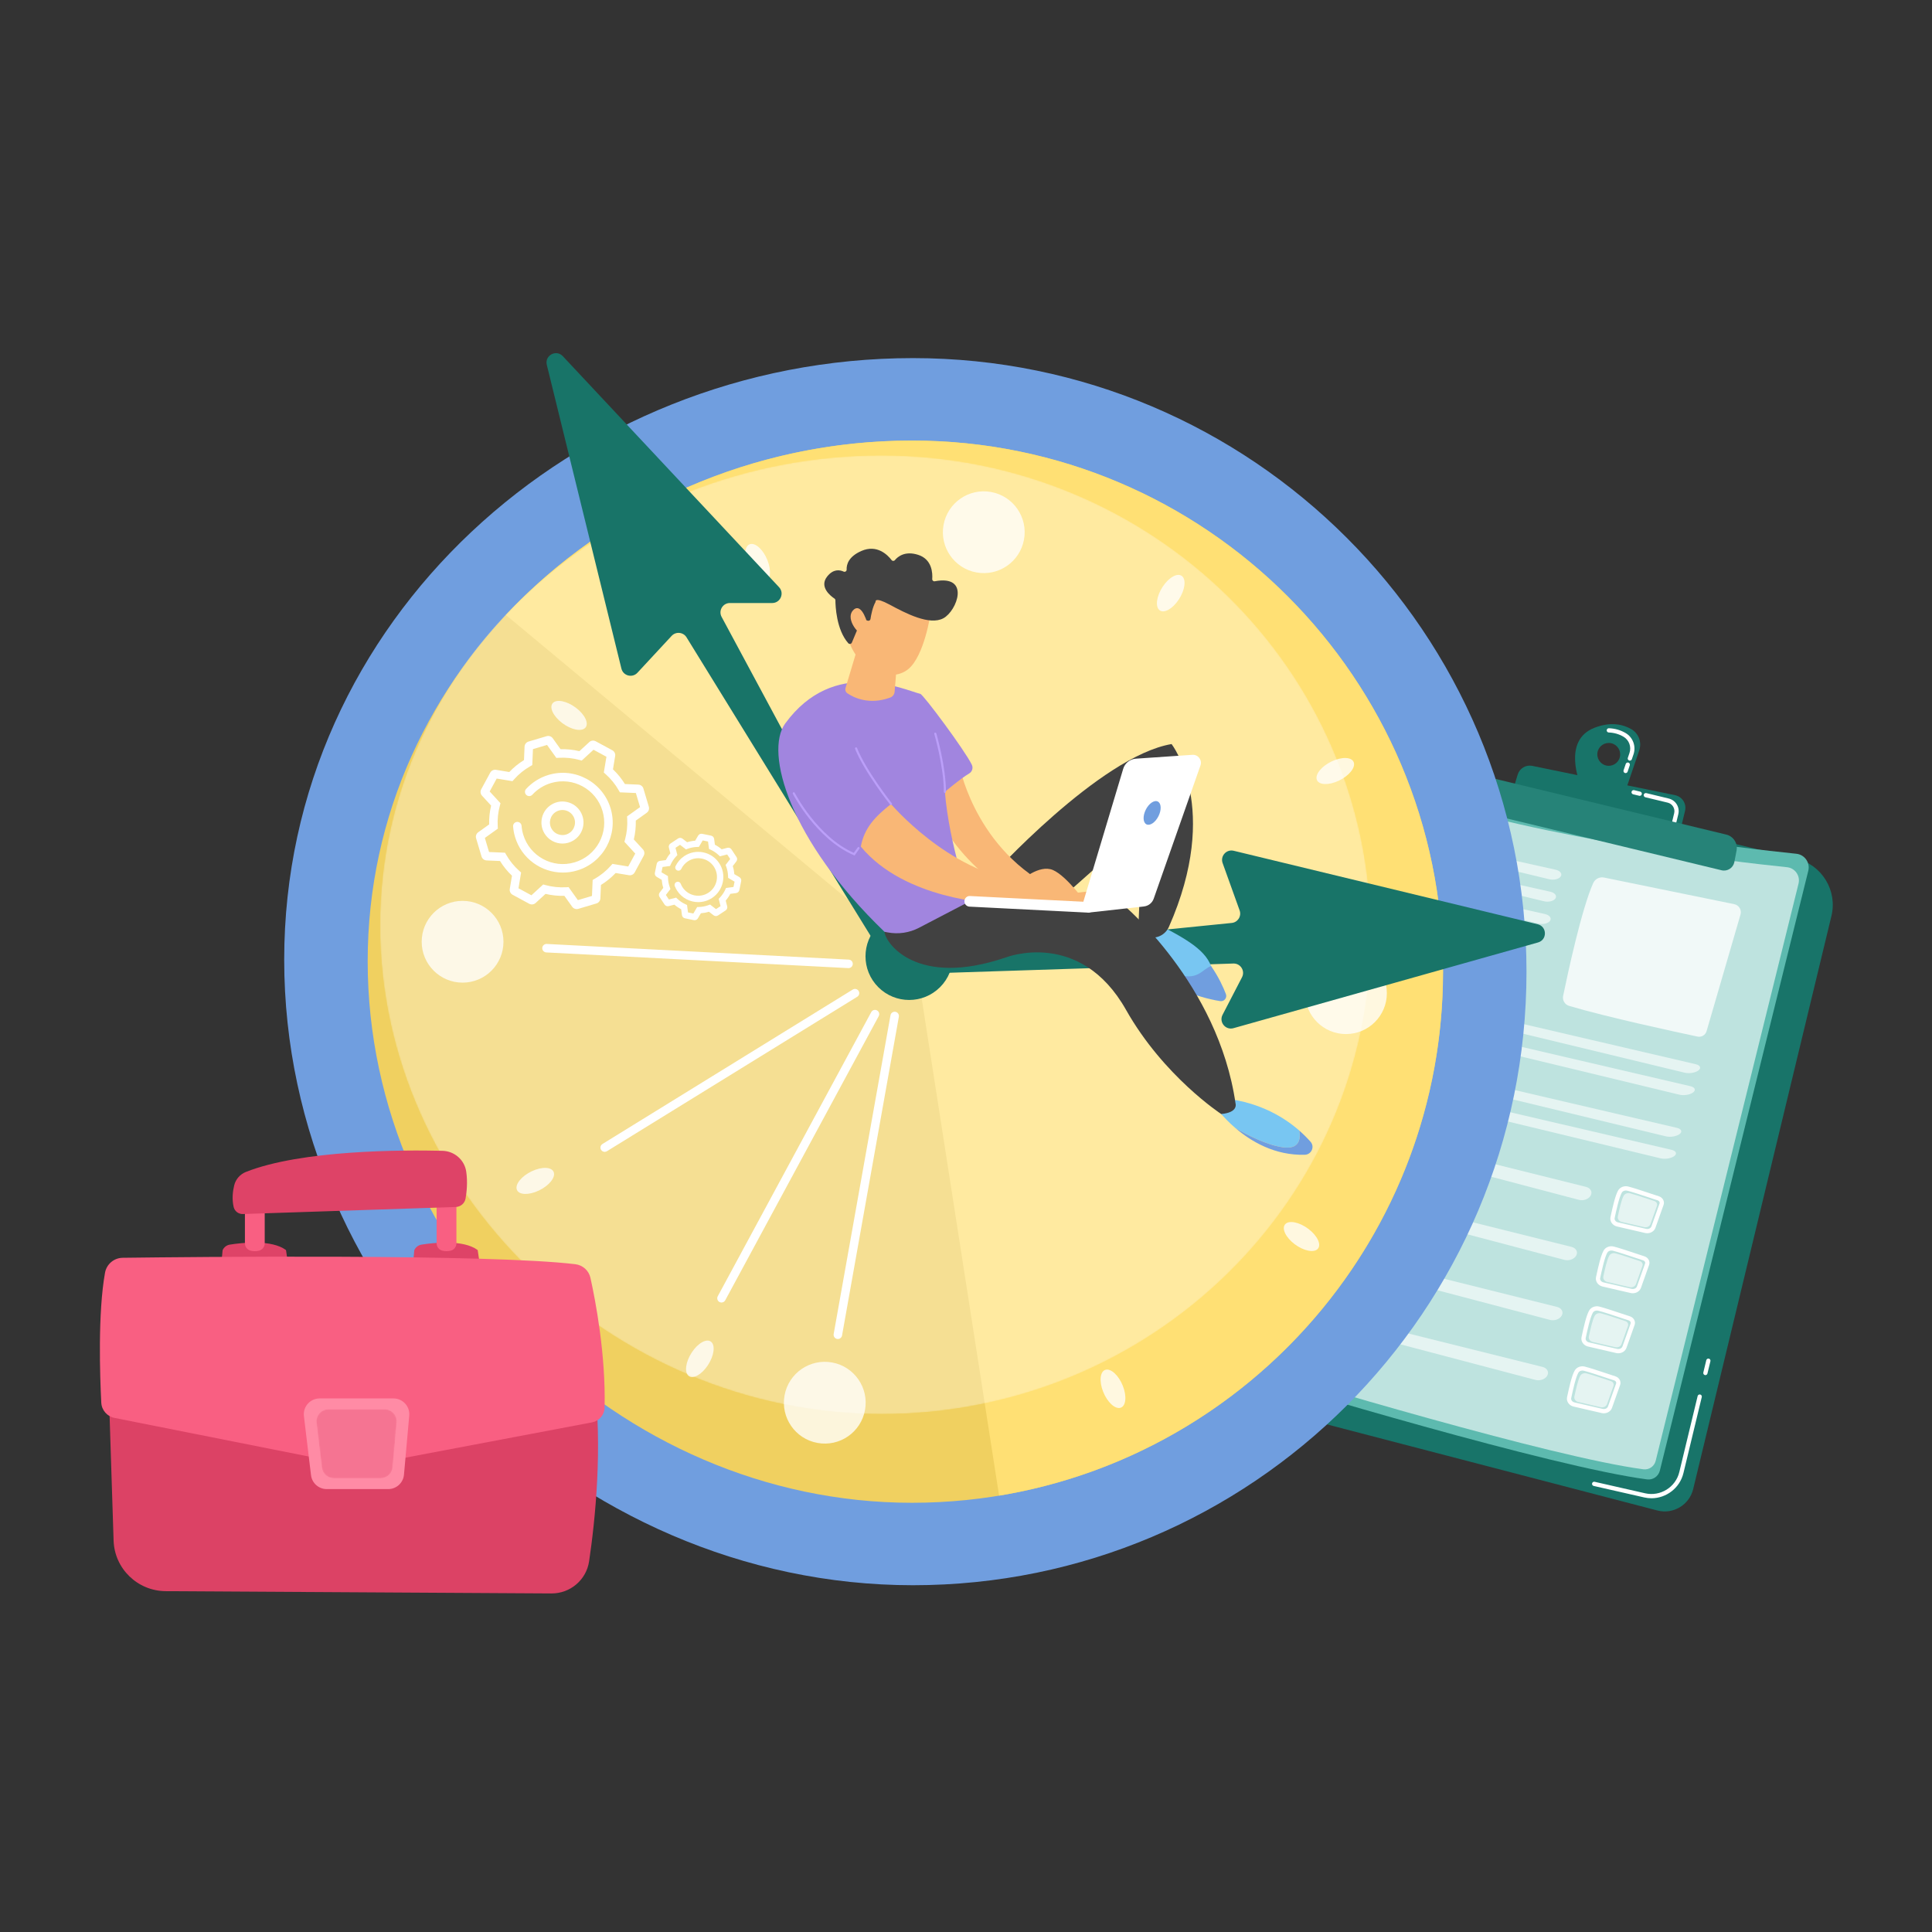 <svg width="1453" height="1453" viewBox="0 0 1453 1453" fill="none" xmlns="http://www.w3.org/2000/svg">
<rect x="0" y="0" width="1453" height="1453" fill="#333333" stroke="none"/>
<path d="M1351.02 645.775L1055.68 574.527C1039.39 570.595 1022.87 580.123 1018.12 596.198L893.019 1019.13C889.298 1031.71 896.732 1044.87 909.423 1048.18L1246.44 1135.99C1258.36 1139.1 1270.52 1131.82 1273.41 1119.83L1377.37 688.883C1382 669.701 1370.2 650.403 1351.02 645.775H1351.02Z" fill="#187469"/>
<path d="M1242 1126.78C1240.2 1126.78 1238.38 1126.59 1236.56 1126.17L1198.56 1117.53C1197.7 1117.33 1197.16 1116.47 1197.36 1115.61C1197.55 1114.75 1198.41 1114.21 1199.27 1114.41L1237.27 1123.06C1248.68 1125.65 1260.21 1118.51 1262.95 1107.13L1276.74 1049.95C1276.95 1049.09 1277.83 1048.56 1278.67 1048.77C1279.53 1048.97 1280.06 1049.84 1279.85 1050.7L1266.06 1107.88C1263.34 1119.14 1253.15 1126.79 1242 1126.79V1126.78Z" fill="white"/>
<path d="M1282.57 1034.19C1282.45 1034.19 1282.32 1034.18 1282.2 1034.15C1281.34 1033.94 1280.81 1033.08 1281.02 1032.22L1283.25 1022.96C1283.46 1022.1 1284.33 1021.58 1285.18 1021.78C1286.04 1021.99 1286.57 1022.85 1286.36 1023.71L1284.12 1032.97C1283.95 1033.7 1283.29 1034.19 1282.57 1034.19Z" fill="white"/>
<path d="M1350.95 642.083C1309.3 637.822 1166.53 621.282 1053.98 584.816C1048.85 583.154 1043.36 586.021 1041.81 591.19L915.199 1015.78C913.462 1021.6 916.749 1027.73 922.561 1029.5C970.101 1043.99 1166.05 1102.94 1238.69 1112.61C1243.11 1113.19 1247.25 1110.35 1248.33 1106.02L1359.96 654.904C1361.48 648.776 1357.23 642.724 1350.95 642.083Z" fill="#5DBAAF"/>
<path opacity="0.6" d="M1343.94 652.202C1303.86 648.103 1166.46 632.183 1058.15 597.092C1053.21 595.491 1047.93 598.252 1046.45 603.226L924.599 1011.83C922.928 1017.43 926.091 1023.33 931.685 1025.03C977.434 1038.98 1166.01 1095.7 1235.91 1105.01C1240.16 1105.57 1244.15 1102.84 1245.18 1098.67L1352.62 664.541C1354.08 658.644 1349.99 652.822 1343.95 652.202H1343.94Z" fill="white"/>
<path opacity="0.78" d="M1308.99 687.781L1283.46 775.524C1282.61 778.442 1279.66 780.213 1276.69 779.586C1260.14 776.085 1208.63 764.98 1180.08 756.497C1176.85 755.537 1174.9 752.267 1175.58 748.966C1179.04 732.192 1189.52 683.464 1198.2 664.131C1199.6 661.008 1202.99 659.29 1206.34 659.976L1304.3 680.011C1307.83 680.735 1310 684.318 1308.99 687.781Z" fill="white"/>
<g opacity="0.6">
<path d="M1066.85 637.548C1063.43 636.724 1061 634.721 1061.44 633.093C1061.89 631.467 1065.05 630.762 1068.49 631.523L1169.94 654.091C1173.37 654.854 1175.11 657.12 1173.81 659.126C1172.51 661.134 1168.65 662.1 1165.23 661.275L1066.85 637.543L1066.85 637.548Z" fill="white"/>
</g>
<g opacity="0.6">
<path d="M1165.95 670.636C1169.38 671.399 1171.12 673.665 1169.82 675.674C1168.52 677.682 1164.66 678.647 1161.24 677.823L1062.86 654.09C1059.45 653.266 1057.01 651.26 1057.46 649.635C1057.9 648.01 1061.07 647.302 1064.5 648.065L1165.95 670.633L1165.95 670.636Z" fill="white"/>
</g>
<g opacity="0.6">
<path d="M1161.9 687.416C1165.33 688.179 1167.07 690.445 1165.77 692.454C1164.47 694.459 1160.61 695.428 1157.19 694.603L1058.82 670.87C1055.4 670.046 1052.97 668.04 1053.41 666.415C1053.85 664.79 1057.02 664.085 1060.45 664.846L1161.9 687.413L1161.9 687.416Z" fill="white"/>
</g>
<g opacity="0.6">
<path d="M1028.94 749.312C1025.52 748.487 1023.14 746.495 1023.64 744.883C1024.14 743.271 1027.36 742.606 1030.78 743.404L1275.29 800.352C1278.71 801.15 1279.65 803.252 1277.37 805.023C1275.1 806.795 1270.44 807.571 1267.02 806.747L1028.94 749.312Z" fill="white"/>
</g>
<g opacity="0.6">
<path d="M1271.3 816.893C1274.72 817.691 1275.66 819.793 1273.39 821.564C1271.11 823.336 1266.45 824.112 1263.04 823.288L1024.95 765.853C1021.53 765.028 1019.15 763.036 1019.65 761.424C1020.16 759.812 1023.37 759.147 1026.79 759.945L1271.3 816.893Z" fill="white"/>
</g>
<g opacity="0.6">
<path d="M1014.78 797.171C1011.36 796.347 1008.97 794.354 1009.48 792.743C1009.98 791.131 1013.19 790.466 1016.62 791.264L1261.12 848.211C1264.54 849.009 1265.48 851.111 1263.21 852.882C1260.93 854.654 1256.28 855.431 1252.86 854.606L1014.78 797.171Z" fill="white"/>
</g>
<g opacity="0.6">
<path d="M1257.13 864.752C1260.55 865.55 1261.49 867.652 1259.22 869.423C1256.94 871.195 1252.29 871.972 1248.87 871.147L1010.79 813.712C1007.37 812.888 1004.98 810.895 1005.49 809.284C1005.99 807.672 1009.2 807.007 1012.63 807.805L1257.13 864.752Z" fill="white"/>
</g>
<path d="M1238.85 927.473C1238.3 927.473 1237.74 927.412 1237.18 927.281L1216.07 922.403C1212.72 921.629 1210.54 918.477 1211.2 915.38C1212.98 907.094 1214.75 899.335 1216.87 895.449C1218.3 892.842 1221.48 891.573 1224.63 892.371C1228.54 893.366 1235.06 895.537 1240.8 897.452C1243.44 898.332 1245.84 899.13 1247.59 899.681C1249.03 900.136 1250.24 901.141 1250.88 902.437C1251.47 903.618 1251.56 904.935 1251.13 906.142L1245.01 923.366C1244.12 925.882 1241.63 927.473 1238.85 927.473ZM1222.77 895.337C1221.45 895.337 1220.24 895.952 1219.68 896.986C1217.6 900.785 1215.63 909.973 1214.33 916.053C1214.03 917.455 1215.13 918.908 1216.79 919.291L1237.9 924.169C1239.71 924.597 1241.48 923.786 1242 922.302L1248.12 905.078C1248.29 904.586 1248.16 904.147 1248.02 903.868C1247.76 903.344 1247.25 902.929 1246.62 902.732C1244.86 902.179 1242.44 901.373 1239.79 900.487C1234.37 898.684 1227.64 896.438 1223.84 895.47C1223.48 895.38 1223.12 895.337 1222.77 895.337Z" fill="white"/>
<path opacity="0.6" d="M1244.15 903.279C1239.8 901.909 1230.42 898.613 1225.87 897.456C1223.95 896.967 1221.97 897.725 1221.11 899.292C1219.45 902.335 1218 908.849 1216.71 914.874C1216.32 916.677 1217.62 918.507 1219.64 918.973L1236.51 922.872C1238.58 923.351 1240.64 922.356 1241.28 920.564L1246.16 906.798C1246.67 905.375 1245.77 903.787 1244.15 903.279Z" fill="white"/>
<path d="M1227.96 972.614C1227.41 972.614 1226.85 972.553 1226.29 972.423L1205.18 967.544C1201.83 966.767 1199.65 963.618 1200.31 960.522C1202.09 952.236 1203.86 944.477 1205.98 940.59C1207.41 937.986 1210.6 936.717 1213.74 937.513C1217.66 938.508 1224.18 940.683 1229.93 942.601C1232.56 943.479 1234.95 944.277 1236.7 944.825C1238.15 945.28 1239.35 946.283 1239.99 947.581C1240.58 948.759 1240.67 950.076 1240.24 951.286L1234.13 968.512C1233.23 971.029 1230.74 972.614 1227.96 972.614ZM1211.89 940.476C1210.57 940.476 1209.35 941.09 1208.79 942.125C1206.71 945.924 1204.74 955.111 1203.44 961.192C1203.13 962.594 1204.24 964.046 1205.9 964.429L1227.01 969.308C1228.82 969.731 1230.59 968.925 1231.11 967.44L1237.23 950.217C1237.4 949.722 1237.27 949.286 1237.13 949.004C1236.87 948.482 1236.36 948.068 1235.74 947.871C1233.98 947.317 1231.57 946.514 1228.92 945.631C1223.5 943.825 1216.75 941.577 1212.95 940.609C1212.59 940.518 1212.23 940.476 1211.88 940.476H1211.89Z" fill="white"/>
<path opacity="0.6" d="M1233.26 948.421C1228.91 947.052 1219.53 943.756 1214.98 942.599C1213.06 942.109 1211.08 942.867 1210.22 944.434C1208.56 947.477 1207.11 953.991 1205.82 960.016C1205.43 961.82 1206.73 963.65 1208.75 964.115L1225.62 968.015C1227.69 968.494 1229.75 967.499 1230.39 965.706L1235.27 951.941C1235.78 950.517 1234.88 948.929 1233.26 948.421Z" fill="white"/>
<path d="M1217.08 1017.75C1216.52 1017.75 1215.96 1017.69 1215.4 1017.56L1194.29 1012.68C1190.94 1011.91 1188.76 1008.76 1189.42 1005.66C1191.2 997.375 1192.96 989.615 1195.09 985.726C1196.52 983.117 1199.71 981.856 1202.85 982.649C1206.77 983.644 1213.29 985.82 1219.05 987.74C1221.67 988.615 1224.06 989.411 1225.81 989.961C1227.25 990.416 1228.45 991.422 1229.1 992.717C1229.69 993.898 1229.77 995.215 1229.35 996.422L1223.23 1013.65C1222.34 1016.16 1219.85 1017.75 1217.07 1017.75L1217.08 1017.75ZM1200.99 985.617C1199.67 985.617 1198.46 986.232 1197.9 987.267C1195.82 991.068 1193.85 1000.25 1192.55 1006.33C1192.25 1007.74 1193.35 1009.19 1195.01 1009.57L1216.12 1014.45C1217.93 1014.87 1219.7 1014.07 1220.22 1012.58L1226.34 995.358C1226.51 994.866 1226.38 994.427 1226.24 994.148C1225.98 993.624 1225.47 993.212 1224.85 993.015C1223.09 992.462 1220.69 991.661 1218.04 990.778C1212.62 988.969 1205.87 986.721 1202.06 985.753C1201.7 985.663 1201.34 985.62 1200.99 985.62V985.617Z" fill="white"/>
<path opacity="0.6" d="M1222.38 993.558C1218.02 992.188 1208.64 988.893 1204.1 987.735C1202.17 987.246 1200.19 988.004 1199.33 989.571C1197.67 992.614 1196.22 999.128 1194.93 1005.15C1194.54 1006.96 1195.84 1008.79 1197.86 1009.25L1214.73 1013.15C1216.81 1013.63 1218.86 1012.64 1219.5 1010.84L1224.39 997.077C1224.89 995.654 1223.99 994.066 1222.38 993.558Z" fill="white"/>
<path d="M1206.19 1062.89C1205.64 1062.89 1205.07 1062.83 1204.52 1062.7L1183.4 1057.82C1180.05 1057.05 1177.87 1053.9 1178.53 1050.8C1180.31 1042.51 1182.08 1034.76 1184.21 1030.87C1185.63 1028.26 1188.82 1027 1191.96 1027.79C1195.88 1028.79 1202.4 1030.96 1208.16 1032.88C1210.79 1033.76 1213.18 1034.55 1214.92 1035.1C1216.37 1035.56 1217.57 1036.56 1218.21 1037.86C1218.8 1039.04 1218.89 1040.36 1218.46 1041.56L1212.35 1058.79C1211.46 1061.3 1208.96 1062.89 1206.19 1062.89ZM1190.11 1030.75C1188.79 1030.75 1187.57 1031.37 1187.01 1032.4C1184.93 1036.2 1182.96 1045.39 1181.66 1051.47C1181.35 1052.87 1182.46 1054.32 1184.12 1054.71L1205.23 1059.58C1207.04 1060.01 1208.8 1059.2 1209.33 1057.72L1215.44 1040.49C1215.62 1040 1215.49 1039.56 1215.35 1039.28C1215.09 1038.76 1214.58 1038.34 1213.95 1038.15C1212.2 1037.59 1209.79 1036.79 1207.14 1035.91C1201.72 1034.1 1194.97 1031.85 1191.16 1030.88C1190.81 1030.79 1190.45 1030.75 1190.1 1030.75L1190.11 1030.75Z" fill="white"/>
<path opacity="0.6" d="M1211.48 1038.7C1207.13 1037.33 1197.75 1034.04 1193.2 1032.88C1191.28 1032.39 1189.3 1033.15 1188.44 1034.71C1186.78 1037.76 1185.33 1044.27 1184.04 1050.3C1183.65 1052.1 1184.95 1053.93 1186.97 1054.39L1203.84 1058.29C1205.91 1058.77 1207.97 1057.78 1208.61 1055.99L1213.5 1042.22C1214 1040.8 1213.1 1039.21 1211.48 1038.7Z" fill="white"/>
<g opacity="0.6">
<path d="M1192.8 892.617C1196.21 893.469 1197.81 896.381 1196.34 899.089C1194.88 901.8 1190.91 903.284 1187.51 902.388L998.395 852.582C994.996 851.685 992.679 849.196 993.248 847.046C993.817 844.897 997.073 843.833 1000.48 844.684L1192.8 892.617Z" fill="white"/>
</g>
<g opacity="0.6">
<path d="M1181.91 937.755C1185.32 938.604 1186.92 941.519 1185.46 944.227C1184 946.938 1180.02 948.422 1176.62 947.528L987.507 897.722C984.107 896.829 981.79 894.336 982.359 892.187C982.929 890.038 986.185 888.974 989.595 889.825L1181.91 937.755Z" fill="white"/>
</g>
<g opacity="0.6">
<path d="M1171.02 982.894C1174.43 983.745 1176.03 986.658 1174.57 989.368C1173.1 992.079 1169.13 993.563 1165.73 992.667L976.616 942.861C973.216 941.965 970.9 939.475 971.469 937.326C972.038 935.176 975.294 934.112 978.704 934.963L1171.02 982.894Z" fill="white"/>
</g>
<g opacity="0.6">
<path d="M1160.13 1028.03C1163.54 1028.88 1165.14 1031.8 1163.68 1034.51C1162.21 1037.22 1158.24 1038.7 1154.84 1037.81L965.729 988.002C962.329 987.105 960.015 984.615 960.581 982.466C961.148 980.317 964.407 979.253 967.817 980.104L1160.13 1028.03Z" fill="white"/>
</g>
<path d="M1188.37 589.262L1222.6 594.372L1232.83 564.314C1234.89 558.265 1232.41 551.583 1226.88 548.388C1220.82 544.885 1211.58 542.502 1199.12 547.348C1174.68 556.855 1188.37 589.262 1188.37 589.262ZM1201.53 565.332C1202.64 560.717 1207.29 557.879 1211.9 558.994C1216.52 560.105 1219.36 564.75 1218.24 569.365C1217.13 573.98 1212.49 576.818 1207.87 575.704C1203.25 574.589 1200.42 569.947 1201.53 565.332Z" fill="#187469"/>
<path d="M1222.56 581.428C1222.39 581.428 1222.22 581.401 1222.05 581.343C1221.21 581.058 1220.77 580.151 1221.05 579.316L1222.68 574.528C1222.97 573.692 1223.87 573.243 1224.71 573.53C1225.55 573.812 1225.99 574.722 1225.71 575.557L1224.08 580.345C1223.85 581.01 1223.23 581.428 1222.56 581.428ZM1225.76 572.046C1225.59 572.046 1225.41 572.019 1225.24 571.961C1224.41 571.676 1223.96 570.769 1224.25 569.934L1225.48 566.3C1227.07 561.632 1225.15 556.466 1220.9 554.016C1217.54 552.075 1213.84 551.019 1209.9 550.883C1209.02 550.854 1208.33 550.114 1208.36 549.231C1208.39 548.348 1209.12 547.632 1210.02 547.691C1214.48 547.845 1218.68 549.042 1222.5 551.25C1228.06 554.461 1230.59 561.222 1228.51 567.33L1227.27 570.963C1227.05 571.628 1226.42 572.046 1225.76 572.046Z" fill="white"/>
<path d="M1263.54 625.272L1267.27 609.817C1268.55 604.481 1265.16 599.142 1259.79 598.038L1152.36 575.987C1147.59 575.008 1142.86 577.817 1141.44 582.472L1136.97 597.107L1263.54 625.272Z" fill="#187469"/>
<path d="M1233.19 598.524C1233.06 598.524 1232.94 598.51 1232.81 598.478L1228.23 597.372C1227.37 597.164 1226.84 596.303 1227.05 595.443C1227.26 594.584 1228.14 594.06 1228.98 594.265L1233.56 595.372C1234.42 595.579 1234.95 596.441 1234.74 597.3C1234.56 598.032 1233.91 598.524 1233.19 598.524Z" fill="white"/>
<path d="M1259.14 619.818C1259.02 619.818 1258.89 619.805 1258.77 619.773C1257.91 619.565 1257.38 618.703 1257.59 617.844L1259.1 611.593C1259.95 608.063 1257.77 604.502 1254.24 603.65L1237.4 599.586C1236.54 599.378 1236.01 598.517 1236.22 597.657C1236.42 596.798 1237.3 596.277 1238.15 596.479L1254.99 600.544C1257.53 601.155 1259.68 602.722 1261.04 604.948C1262.4 607.178 1262.82 609.803 1262.2 612.341L1260.69 618.592C1260.52 619.323 1259.86 619.815 1259.14 619.815L1259.14 619.818Z" fill="white"/>
<path d="M1298.29 627.667L1111.97 582.716C1105.27 581.098 1098.38 584.538 1095.65 590.863L1095.27 591.736C1092.28 598.665 1096.25 606.621 1103.59 608.39L1294.74 654.504C1299.13 655.562 1303.52 652.735 1304.36 648.298L1306.02 639.642C1307.05 634.229 1303.65 628.957 1298.29 627.664L1298.29 627.667Z" fill="#268378"/>
<path d="M1148.03 730.764C1148.03 985.61 941.44 1192.2 686.593 1192.2C431.747 1192.2 213.738 976.582 213.738 721.736C213.738 466.889 431.747 269.32 686.593 269.32C941.44 269.32 1148.03 475.917 1148.03 730.764Z" fill="#709EDF"/>
<path d="M1085.26 730.769C1085.26 951.368 906.426 1130.2 685.827 1130.2C465.228 1130.2 276.52 943.553 276.52 722.954C276.52 502.355 465.231 331.338 685.827 331.338C906.423 331.338 1085.26 510.17 1085.26 730.769Z" fill="#F0D060"/>
<path d="M1085.26 730.766C1085.26 510.167 906.427 331.338 685.828 331.338C566.372 331.338 456.288 381.503 380.436 462.513L688.128 718.53L751.383 1124.81C940.789 1093.53 1085.26 929.037 1085.26 730.769L1085.26 730.766Z" fill="#FFE074"/>
<mask id="mask0_1972_11020" style="mask-type:luminance" maskUnits="userSpaceOnUse" x="285" y="342" width="746" height="722">
<path style="mix-blend-mode:multiply" d="M1030.89 703.001C1030.89 902.086 866.145 1063.48 662.924 1063.48C459.702 1063.48 285.855 895.034 285.855 695.949C285.855 496.864 459.7 342.525 662.924 342.525C866.148 342.525 1030.89 503.916 1030.89 703.001Z" fill="url(#paint0_linear_1972_11020)"/>
</mask>
<g mask="url(#mask0_1972_11020)">
<path opacity="0.32" d="M1030.89 702.999C1030.89 902.084 866.145 1063.47 662.924 1063.47C459.702 1063.47 285.855 895.032 285.855 695.947C285.855 496.862 459.7 342.523 662.924 342.523C866.148 342.523 1030.89 503.914 1030.89 702.999Z" fill="url(#paint1_linear_1972_11020)"/>
</g>
<path opacity="0.78" d="M347.893 739.016C364.877 739.016 378.645 725.248 378.645 708.264C378.645 691.28 364.877 677.512 347.893 677.512C330.909 677.512 317.141 691.28 317.141 708.264C317.141 725.248 330.909 739.016 347.893 739.016Z" fill="white"/>
<path opacity="0.78" d="M1012.26 777.684C1029.25 777.684 1043.02 763.916 1043.02 746.932C1043.02 729.948 1029.25 716.18 1012.26 716.18C995.28 716.18 981.512 729.948 981.512 746.932C981.512 763.916 995.28 777.684 1012.26 777.684Z" fill="white"/>
<path opacity="0.78" d="M625.818 1024.68C642.525 1027.73 653.596 1043.75 650.545 1060.46C647.494 1077.17 631.476 1088.24 614.768 1085.18C598.061 1082.13 586.99 1066.11 590.044 1049.41C593.097 1032.7 609.113 1021.63 625.821 1024.68L625.818 1024.68Z" fill="white"/>
<path opacity="0.78" d="M745.392 370.015C762.1 373.066 773.17 389.085 770.119 405.792C767.068 422.5 751.05 433.571 734.342 430.52C717.635 427.469 706.564 411.45 709.618 394.743C712.669 378.035 728.687 366.964 745.395 370.018L745.392 370.015Z" fill="white"/>
<path opacity="0.78" d="M844.446 1042.25C847.571 1050.14 846.789 1057.52 842.701 1058.74C838.612 1059.97 832.765 1054.56 829.64 1046.68C826.514 1038.8 827.296 1031.41 831.385 1030.19C835.473 1028.97 841.32 1034.37 844.446 1042.25Z" fill="white"/>
<path opacity="0.78" d="M577.166 421.306C580.292 429.191 579.51 436.572 575.421 437.796C571.333 439.019 565.486 433.617 562.361 425.733C559.235 417.848 560.017 410.467 564.106 409.243C568.194 408.02 574.041 413.422 577.166 421.306Z" fill="white"/>
<path opacity="0.78" d="M984 924.215C990.764 929.33 993.93 936.046 991.07 939.214C988.211 942.382 980.409 940.802 973.645 935.687C966.88 930.572 963.715 923.856 966.574 920.69C969.434 917.522 977.236 919.102 984 924.217V924.215Z" fill="white"/>
<path opacity="0.78" d="M433.162 532.299C439.926 537.415 443.092 544.131 440.232 547.299C437.373 550.467 429.571 548.887 422.807 543.772C416.042 538.657 412.877 531.94 415.736 528.772C418.596 525.604 426.398 527.184 433.162 532.299Z" fill="white"/>
<path opacity="0.78" d="M1001.53 572.626C1009.19 568.979 1016.6 569.263 1018.1 573.261C1019.59 577.259 1014.59 583.455 1006.94 587.101C999.277 590.748 991.858 590.464 990.366 586.466C988.871 582.468 993.869 576.273 1001.53 572.626Z" fill="white"/>
<path opacity="0.78" d="M399.869 880.889C407.527 877.243 414.946 877.527 416.438 881.525C417.933 885.523 412.935 891.718 405.277 895.365C397.619 899.012 390.2 898.727 388.708 894.729C387.213 890.731 392.211 884.536 399.869 880.889Z" fill="white"/>
<path opacity="0.78" d="M874.405 441.29C879.057 434.199 885.545 430.589 888.897 433.23C892.248 435.872 891.195 443.761 886.545 450.853C881.893 457.945 875.405 461.554 872.053 458.913C868.702 456.271 869.755 448.382 874.405 441.29Z" fill="white"/>
<path opacity="0.78" d="M520.264 1017.14C524.914 1010.05 531.404 1006.44 534.756 1009.08C538.107 1011.72 537.054 1019.61 532.404 1026.7C527.752 1033.79 521.264 1037.4 517.913 1034.76C514.561 1032.12 515.615 1024.23 520.264 1017.14Z" fill="white"/>
<path d="M673.37 707.097L542.695 463.931C540.163 459.22 543.576 453.512 548.925 453.512H580.739C586.926 453.512 590.131 446.125 585.902 441.608L423.267 267.868C418.292 262.553 409.498 267.317 411.235 274.387L467.343 502.833C468.686 508.3 475.568 510.082 479.395 505.956L505.12 478.226C508.299 474.8 513.872 475.345 516.324 479.324L661.121 714.16C663.137 717.432 667.396 718.493 670.713 716.551C673.998 714.628 675.171 710.452 673.37 707.1V707.097Z" fill="#187468"/>
<path d="M686.283 732.486L927.696 724.636C933.043 724.557 936.543 730.212 934.083 734.96L919.448 763.209C916.601 768.705 921.687 774.945 927.643 773.269L1156.72 708.786C1163.73 706.812 1163.55 696.815 1156.47 695.105L927.819 639.838C922.347 638.516 917.599 643.804 919.501 649.103L932.287 684.699C933.867 689.099 930.822 693.794 926.159 694.142L685.647 718.364C681.814 718.651 678.912 721.944 679.111 725.78C679.308 729.581 682.479 732.545 686.283 732.486Z" fill="#187468"/>
<path d="M706.987 742.427C719.813 729.601 719.813 708.806 706.987 695.98C694.161 683.154 673.366 683.154 660.54 695.98C647.714 708.806 647.714 729.601 660.54 742.427C673.366 755.253 694.161 755.253 706.987 742.427Z" fill="#187468"/>
<path d="M630.127 1007.03C629.941 1007.03 629.752 1007.01 629.563 1006.98C627.826 1006.67 626.669 1005.01 626.978 1003.27L669.716 763.532C670.024 761.795 671.692 760.638 673.424 760.946C675.161 761.255 676.318 762.915 676.009 764.654L633.271 1004.39C632.994 1005.94 631.648 1007.03 630.13 1007.03H630.127Z" fill="white"/>
<path d="M542.611 979.587C542.098 979.587 541.579 979.462 541.095 979.201C539.542 978.363 538.964 976.424 539.802 974.87L655.236 761.185C656.074 759.631 658.013 759.059 659.566 759.892C661.12 760.73 661.697 762.669 660.859 764.222L545.426 977.911C544.848 978.98 543.747 979.589 542.611 979.589V979.587Z" fill="white"/>
<path d="M454.78 866.276C453.708 866.276 452.662 865.736 452.056 864.757C451.13 863.257 451.596 861.286 453.099 860.36L641.336 744.211C642.839 743.288 644.808 743.751 645.733 745.254C646.659 746.757 646.193 748.725 644.691 749.651L456.453 865.797C455.929 866.119 455.349 866.273 454.777 866.273L454.78 866.276Z" fill="white"/>
<path d="M638.163 728.086C638.108 728.086 638.052 728.086 637.996 728.083L410.848 716.297C409.084 716.206 407.73 714.701 407.821 712.94C407.914 711.176 409.433 709.846 411.178 709.913L638.326 721.699C640.089 721.789 641.443 723.295 641.353 725.056C641.265 726.764 639.852 728.086 638.163 728.086Z" fill="white"/>
<path d="M81.541 1037.51L85.435 1158.62C86.114 1179.74 103.446 1196.55 124.676 1196.67L414.703 1198.38C428.892 1198.47 440.979 1188.16 443.051 1174.19C447.586 1143.6 453.364 1088.88 446.857 1037.51H81.541V1037.51Z" fill="#DC4265"/>
<path d="M166.537 949.581L167.41 940.239C168.394 938.01 170.439 936.43 172.857 936.044C181.893 934.605 204.301 932.078 215.093 940.14L216.705 950.996L166.54 949.578L166.537 949.581Z" fill="#DE4367"/>
<path d="M194.76 940.596C192.68 941.104 190.595 941.102 188.506 940.588C185.979 939.968 184.197 937.707 184.197 935.117V905.867H199.083V935.093C199.083 937.694 197.298 939.974 194.757 940.593L194.76 940.596Z" fill="#F95F82"/>
<path d="M310.705 949.581L311.578 940.239C312.562 938.01 314.607 936.43 317.025 936.044C326.061 934.605 348.469 932.078 359.261 940.14L360.873 950.996L310.708 949.578L310.705 949.581Z" fill="#DE4367"/>
<path d="M338.929 940.596C336.849 941.104 334.764 941.102 332.678 940.588C330.151 939.969 328.369 937.708 328.369 935.117V902.787H343.254V935.095C343.254 937.697 341.47 939.977 338.929 940.596Z" fill="#F95F82"/>
<path d="M182.691 913.037L342.764 907.738C346.414 907.616 349.51 904.985 350.138 901.405C351.015 896.393 351.787 888.892 350.635 881.114C349.324 872.27 341.716 865.702 332.739 865.487C302.877 864.776 226.855 864.798 184.957 881.372C180.525 883.125 177.24 886.913 176.118 891.525C175.048 895.925 174.335 901.801 175.735 907.781C176.477 910.957 179.416 913.146 182.691 913.037Z" fill="#DE4367"/>
<path d="M92.268 945.945C143.984 945.283 367.698 942.934 432.682 950.773C438.278 951.448 442.843 955.542 444.053 961.019C447.894 978.378 455.619 1018.71 454.701 1058.68C454.576 1064.12 450.589 1068.71 445.218 1069.73L296.881 1097.79H244.189L86.132 1066.37C80.561 1065.27 76.454 1060.55 76.165 1054.9C75.138 1034.79 73.531 987.603 78.971 957.229C80.125 950.776 85.679 946.03 92.266 945.948L92.268 945.945Z" fill="#F95F82"/>
<path d="M291.922 1119.91H245.761C239.712 1119.91 234.618 1115.41 233.9 1109.43L228.566 1065.01C227.718 1057.93 233.269 1051.71 240.427 1051.71H295.883C302.897 1051.71 308.401 1057.7 307.781 1064.65L303.82 1109.07C303.272 1115.21 298.109 1119.91 291.922 1119.91Z" fill="#FF8BA5"/>
<mask id="mask1_1972_11020" style="mask-type:luminance" maskUnits="userSpaceOnUse" x="237" y="1059" width="62" height="53">
<g style="mix-blend-mode:multiply">
<path d="M286.243 1111.74H251.11C246.505 1111.74 242.627 1108.32 242.082 1103.77L238.022 1069.96C237.376 1064.57 241.6 1059.84 247.051 1059.84H289.259C294.598 1059.84 298.788 1064.39 298.317 1069.69L295.303 1103.49C294.885 1108.16 290.957 1111.74 286.246 1111.74H286.243Z" fill="white"/>
</g>
</mask>
<g mask="url(#mask1_1972_11020)">
<path opacity="0.32" d="M286.243 1111.74H251.11C246.505 1111.74 242.627 1108.32 242.082 1103.77L238.022 1069.96C237.376 1064.57 241.6 1059.84 247.051 1059.84H289.259C294.598 1059.84 298.788 1064.39 298.317 1069.69L295.303 1103.49C294.885 1108.16 290.957 1111.74 286.246 1111.74H286.243Z" fill="#DE4367"/>
</g>
<path d="M861.12 690.303C861.12 690.303 848.421 690.973 846.865 717.1C846.865 717.1 876.311 743.495 916.086 749.778C919.074 750.249 911.913 729.394 910.836 726.569C905.712 713.128 889.582 704.47 861.123 690.303H861.12Z" fill="#78C6F2"/>
<path d="M718.11 659.581H744.907C744.907 659.581 827.151 568.748 881.096 559.584C881.096 559.584 918.645 607.514 879.096 697.074C875.914 704.277 867.017 707.48 860.377 703.24C858.393 701.971 856.967 700.271 856.1 698.143L859.281 621.674C859.281 621.674 789.124 683.032 776.93 694.874C764.737 706.717 702.751 699.497 718.11 659.581Z" fill="#414141"/>
<path d="M977.176 850.291C965.945 840.451 948.054 829.41 922.226 826.244L913.49 831.588C913.49 831.588 919.06 839.805 929.235 848.482C938.587 853.914 953.028 861.271 965.001 862.864C976.641 864.415 978.357 857.382 977.176 850.291Z" fill="#78C6F2"/>
<path d="M910.834 726.571C903.915 728.811 900.875 738.61 883.319 732.13C866.334 725.861 853.71 717.774 847.214 713.111C847.068 714.375 846.948 715.694 846.863 717.104C846.863 717.104 877.911 746.635 917.686 752.918C920.673 753.389 923.038 750.41 921.963 747.585C920.032 742.515 916.55 734.828 910.834 726.576V726.571Z" fill="#709EDF"/>
<path d="M985.636 858.696C983.423 856.18 980.596 853.291 977.178 850.293C978.361 857.385 976.643 864.418 965.003 862.867C953.03 861.271 938.589 853.916 929.236 848.484C940.959 858.481 958.792 869.091 981.303 868.469C986.304 868.331 988.94 862.452 985.636 858.696Z" fill="#709EDF"/>
<path d="M719.089 678.975L844.575 680.335C844.575 680.335 916.238 739.623 929.235 830.031C929.235 830.031 931.392 836.681 918.438 837.817C918.438 837.817 875.111 809.52 846.86 759.491C812.221 698.146 756.494 720.046 756.494 720.046C688.89 743.089 665.746 708.874 665.182 700.777L719.086 678.973L719.089 678.975Z" fill="#414141"/>
<path d="M722.052 577.887C722.052 577.887 735.562 645.586 801.751 672.37L825.295 669.596L830.852 678.453L775.625 680.214C775.625 680.214 728.418 661.517 703.406 610.568C702.578 608.884 688.805 580.446 722.055 577.889L722.052 577.887Z" fill="#F9B776"/>
<path d="M729.293 677.867C729.293 677.867 713.931 636.108 710.63 595.535C710.63 595.535 721.869 585.877 728.894 581.708C731.168 580.36 732.027 577.506 730.878 575.122C725.712 564.424 694.481 522.414 692.143 521.832C679.426 518.659 627.276 493.862 590.544 544.101C574.781 565.663 593.672 632.038 665.187 700.775L667.559 701.23C675.577 702.765 683.878 701.544 691.116 697.772L729.295 677.867H729.293Z" fill="#A185DF"/>
<path d="M670.1 604.686C670.1 604.686 712.78 655.22 767.347 662.61C767.347 662.61 781.451 649.754 791.936 654.342C802.422 658.934 816.802 679.192 816.802 679.192H746.738C746.738 679.192 680.49 676.859 647.387 636.685C650.049 622.627 658.027 614.232 670.1 604.686Z" fill="#F9B776"/>
<path d="M645.203 486.387L635.863 517.533C635.435 518.961 635.965 520.504 637.193 521.347C641.689 524.427 653.441 530.551 669.56 524.6C671.404 523.919 672.667 522.198 672.827 520.238L675.04 493.106L645.203 486.387Z" fill="#F9B776"/>
<path d="M699.885 461.161C699.885 461.161 695.294 493.448 682.89 503.375C670.489 513.305 646.323 505.828 638.162 481.489L654.423 439.873L699.882 461.161H699.885Z" fill="#F9B776"/>
<path d="M652.592 466.806C653.536 467.109 654.523 466.505 654.669 465.524C655.116 462.544 656.234 456.645 658.497 452.628C658.497 452.628 657.313 448.393 669.201 454.791C681.091 461.191 698.948 470.588 709.46 464.992C719.709 459.533 730.094 432.069 703.004 437.157C701.975 437.352 701.025 436.53 701.102 435.484C701.435 430.97 700.988 420.586 690.47 417.253C680.628 414.132 675.242 418.575 673.021 421.259C672.366 422.049 671.156 422.033 670.534 421.219C667.586 417.37 659.58 409.18 647.793 414.372C638.084 418.649 636.576 424.629 636.736 428.355C636.789 429.563 635.563 430.38 634.464 429.874C631.49 428.504 626.708 427.794 622.127 433.532C615.794 441.467 624.843 448.348 627.559 450.152C628.003 450.447 628.28 450.936 628.285 451.471C628.312 455.597 628.953 473.599 637.975 483.753C638.757 484.63 640.199 484.375 640.654 483.29L647.599 466.739C647.921 465.971 648.78 465.577 649.573 465.832L652.587 466.803L652.592 466.806Z" fill="#414141"/>
<path d="M652.737 470.164C652.737 470.164 648.495 452.888 642.052 458.498C635.61 464.108 643.731 476.453 651.112 478.807L652.737 470.164Z" fill="#F9B776"/>
<path d="M813.271 683.113L844.728 578.202C846.013 573.922 849.814 570.885 854.272 570.581L896.744 567.677C901.062 567.382 904.272 571.598 902.839 575.681L867.671 675.87C866.537 679.096 863.641 681.378 860.236 681.722L818.41 686.366L813.266 683.113H813.271Z" fill="white"/>
<path d="M871.291 613.761C868.943 618.501 864.886 621.278 862.231 619.964C859.577 618.65 859.329 613.74 861.678 609C864.027 604.26 868.083 601.483 870.738 602.797C873.393 604.111 873.64 609.021 871.291 613.761Z" fill="#709EDF"/>
<path d="M818.415 686.363C818.346 686.363 818.28 686.363 818.211 686.358L729.09 681.852C726.887 681.74 725.19 679.865 725.302 677.662C725.414 675.46 727.297 673.725 729.492 673.874L818.612 678.378C820.815 678.489 822.512 680.365 822.4 682.567C822.291 684.7 820.527 686.36 818.415 686.36V686.363Z" fill="white"/>
<path d="M710.631 596.336H710.628C710.189 596.336 709.83 595.975 709.833 595.536C709.894 576.926 702.712 552.228 702.64 551.978C702.515 551.555 702.76 551.111 703.183 550.989C703.611 550.861 704.05 551.108 704.172 551.529C704.247 551.779 711.493 576.7 711.431 595.541C711.431 595.98 711.072 596.336 710.633 596.336H710.631Z" fill="#BB9FF9"/>
<path d="M670.1 605.481C669.863 605.481 669.629 605.377 669.472 605.178C669.275 604.931 649.778 580.142 643.072 563.147C642.909 562.738 643.112 562.272 643.521 562.11C643.928 561.945 644.396 562.15 644.559 562.559C651.179 579.336 670.534 603.941 670.728 604.188C671.002 604.534 670.941 605.037 670.595 605.311C670.448 605.425 670.273 605.481 670.1 605.481Z" fill="#BB9FF9"/>
<path d="M642.702 643.391L642.106 643.136C613.875 631.049 596.444 597.352 596.271 597.014C596.069 596.62 596.229 596.139 596.62 595.939C597.016 595.743 597.495 595.894 597.695 596.288C597.862 596.62 614.801 629.338 642.143 641.41L645.005 637.366C645.263 637.005 645.761 636.922 646.12 637.175C646.482 637.43 646.564 637.928 646.311 638.289L642.702 643.391Z" fill="#BB9FF9"/>
<path d="M433.727 683.707C432.405 683.707 431.128 683.077 430.333 681.96L424.449 673.738C419.669 673.865 414.931 673.368 410.284 672.259L402.826 679.105C401.514 680.308 399.586 680.544 398.022 679.701L385.517 672.929C383.955 672.086 383.099 670.338 383.386 668.585L385.041 658.591C381.572 655.304 378.561 651.598 376.061 647.539L365.953 647.103C364.176 647.028 362.641 645.831 362.133 644.124L358.079 630.499C357.574 628.794 358.201 626.953 359.648 625.919L367.876 620.029C367.751 615.263 368.246 610.515 369.352 605.865L362.505 598.404C361.303 597.092 361.066 595.161 361.909 593.6L368.682 581.095C369.525 579.534 371.281 578.68 373.026 578.964L383.019 580.622C386.304 577.153 390.01 574.142 394.071 571.641L394.505 561.533C394.582 559.754 395.779 558.219 397.487 557.714L411.114 553.66C412.827 553.152 414.66 553.785 415.695 555.229L421.584 563.457C426.337 563.321 431.099 563.824 435.748 564.933L443.21 558.086C444.516 556.886 446.447 556.647 448.008 557.488L460.518 564.263C462.085 565.108 462.939 566.859 462.644 568.617L460.992 578.6C464.46 581.885 467.472 585.59 469.972 589.652L480.08 590.086C481.854 590.163 483.389 591.357 483.897 593.057L487.953 606.692C488.462 608.4 487.828 610.241 486.379 611.275L478.157 617.159C478.282 621.926 477.787 626.674 476.678 631.324L483.525 638.782C484.724 640.088 484.964 642.017 484.123 643.581L477.348 656.091C476.502 657.655 474.755 658.517 472.994 658.216L463.011 656.565C459.723 660.033 456.018 663.044 451.958 665.542L451.522 675.65C451.45 677.416 450.256 678.954 448.551 679.467L434.916 683.524C434.522 683.641 434.123 683.697 433.727 683.697V683.707ZM435.525 678.238L435.53 678.246C435.53 678.246 435.53 678.241 435.525 678.238ZM427.609 667.178L434.61 676.959L445.202 673.807L445.718 661.791L447.25 660.916C451.823 658.302 455.922 654.974 459.433 651.018L460.603 649.699L472.478 651.665L477.742 641.945L469.602 633.079L470.065 631.377C471.456 626.275 472.004 621.024 471.693 615.763L471.589 614.002L481.37 607.001L478.218 596.406L466.203 595.89L465.328 594.358C462.713 589.783 459.382 585.684 455.43 582.175L454.11 581.005L456.076 569.13L446.356 563.866L437.491 572.003L435.788 571.54C430.686 570.149 425.443 569.596 420.174 569.912L418.413 570.016L411.412 560.235L400.82 563.387L400.304 575.403L398.772 576.278C394.196 578.893 390.097 582.223 386.589 586.176L385.416 587.495L373.542 585.527L368.277 595.246L376.414 604.112L375.952 605.814C374.56 610.916 374.015 616.17 374.324 621.426L374.427 623.187L364.647 630.188L367.799 640.78L379.816 641.296L380.692 642.828C383.304 647.401 386.634 651.5 390.589 655.011L391.909 656.181L389.94 668.056L399.66 673.32L408.529 665.18L410.231 665.646C415.33 667.037 420.578 667.588 425.842 667.274L427.603 667.17L427.609 667.178ZM482.657 606.083C482.657 606.083 482.655 606.086 482.652 606.088L482.657 606.083ZM456.337 567.574C456.337 567.574 456.337 567.58 456.337 567.582V567.574ZM423.307 656.235C407.14 656.235 392.18 645.688 387.339 629.419C386.578 626.858 386.086 624.216 385.884 621.57C385.748 619.811 387.065 618.274 388.826 618.138C390.568 618.008 392.122 619.317 392.257 621.077C392.428 623.275 392.835 625.466 393.468 627.594C398.362 644.041 415.721 653.444 432.165 648.545C440.132 646.175 446.7 640.844 450.658 633.537C454.613 626.227 455.488 617.814 453.118 609.85C448.226 593.406 430.87 584.002 414.42 588.897C409.013 590.506 404.153 593.541 400.365 597.677C399.171 598.978 397.152 599.069 395.851 597.877C394.548 596.685 394.46 594.664 395.651 593.363C400.221 588.373 406.079 584.71 412.598 582.773C432.415 576.882 453.347 588.205 459.244 608.028C465.141 627.853 453.812 648.776 433.987 654.673C430.434 655.729 426.843 656.235 423.31 656.235H423.307Z" fill="white"/>
<path d="M423.039 634.416C417.637 634.416 412.37 631.655 409.412 626.684C404.954 619.185 407.427 609.455 414.926 604.997C422.422 600.541 432.152 603.012 436.61 610.511C438.77 614.144 439.385 618.398 438.345 622.494C437.302 626.59 434.73 630.035 431.096 632.195C428.566 633.698 425.784 634.413 423.036 634.413L423.039 634.416ZM422.996 609.17C421.358 609.17 419.701 609.598 418.192 610.495C413.724 613.152 412.247 618.951 414.907 623.422C417.565 627.891 423.366 629.367 427.835 626.707C432.304 624.05 433.777 618.251 431.12 613.783C429.359 610.819 426.218 609.173 422.999 609.173L422.996 609.17Z" fill="white"/>
<path d="M522.402 692.059C522.211 692.059 522.017 692.04 521.825 692L515.127 690.633C513.936 690.396 513.018 689.415 512.858 688.199L512.284 683.821C510.454 682.866 508.743 681.711 507.179 680.373L502.899 681.475C501.718 681.778 500.471 681.294 499.798 680.275L496.028 674.572C495.358 673.553 495.403 672.22 496.143 671.255L498.837 667.749C498.22 665.786 497.829 663.762 497.667 661.7L493.863 659.452C492.813 658.825 492.275 657.612 492.509 656.423L493.882 649.709C494.129 648.509 495.105 647.599 496.318 647.44L500.697 646.865C501.652 645.035 502.806 643.325 504.144 641.761L503.043 637.483C502.742 636.3 503.218 635.055 504.232 634.382L509.943 630.607C510.962 629.937 512.294 629.985 513.26 630.722L516.768 633.416C518.734 632.799 520.761 632.408 522.817 632.249L525.065 628.445C525.687 627.391 526.916 626.843 528.108 627.096L534.806 628.463C536.006 628.711 536.915 629.69 537.075 630.9L537.649 635.278C539.482 636.233 541.193 637.388 542.754 638.726L547.029 637.624C548.204 637.316 549.455 637.795 550.13 638.813L553.905 644.527C554.578 645.543 554.532 646.881 553.785 647.855L551.098 651.353C551.718 653.318 552.107 655.343 552.269 657.402L556.073 659.649C557.123 660.266 557.669 661.493 557.421 662.695L556.054 669.393C555.807 670.593 554.828 671.502 553.617 671.659L549.239 672.234C548.284 674.064 547.13 675.774 545.792 677.338L546.893 681.613C547.196 682.802 546.715 684.049 545.693 684.72L539.99 688.486C538.977 689.162 537.636 689.117 536.663 688.367L533.165 685.68C531.199 686.297 529.175 686.688 527.116 686.848L524.868 690.652C524.35 691.535 523.405 692.059 522.402 692.059ZM520.742 688.207C520.742 688.207 520.74 688.215 520.737 688.218L520.742 688.207ZM517.431 686.209L521.439 687.029L524.312 682.166L525.634 682.129C528.084 682.057 530.486 681.594 532.774 680.748L534.013 680.291L538.493 683.73L541.906 681.475L540.498 676.006L541.408 675.045C543.081 673.271 544.451 671.244 545.475 669.02L546.028 667.818L551.63 667.081L552.447 663.075L547.585 660.203L547.547 658.881C547.475 656.431 547.013 654.029 546.167 651.741L545.709 650.502L549.149 646.022L546.893 642.609L541.424 644.016L540.464 643.107C538.692 641.434 536.665 640.064 534.436 639.04L533.234 638.486L532.497 632.884L528.491 632.065L525.618 636.93L524.294 636.967C521.846 637.037 519.444 637.502 517.154 638.348L515.915 638.806L511.435 635.366L508.022 637.622L509.43 643.091L508.522 644.054C506.847 645.828 505.477 647.855 504.453 650.081L503.899 651.284L498.297 652.018L497.478 656.026L502.343 658.899L502.381 660.221C502.452 662.674 502.915 665.076 503.761 667.361L504.219 668.6L500.779 673.077L503.035 676.49L508.504 675.083L509.467 675.992C511.241 677.668 513.268 679.038 515.492 680.059L516.694 680.613L517.428 686.215L517.431 686.209ZM516.074 685.933L516.093 685.938C516.093 685.938 516.08 685.938 516.074 685.933ZM539.578 684.563H539.583C539.583 684.563 539.583 684.563 539.578 684.563ZM537.349 684.483C537.349 684.483 537.344 684.486 537.341 684.488L537.349 684.483ZM543.052 680.716C543.052 680.716 543.052 680.716 543.047 680.716H543.052ZM553.628 663.77C553.628 663.77 553.636 663.772 553.639 663.775L553.628 663.77ZM552.724 661.727C552.724 661.727 552.724 661.732 552.724 661.735V661.727ZM549.904 647.163C549.904 647.163 549.909 647.169 549.909 647.171L549.904 647.163ZM549.984 644.929C549.984 644.929 549.984 644.932 549.981 644.934V644.929H549.984ZM548.234 642.261L548.218 642.266C548.218 642.266 548.228 642.264 548.234 642.261ZM525.14 678.458C519 678.458 512.973 675.479 509.342 669.983C508.597 668.858 507.974 667.656 507.49 666.414C507.009 665.182 507.618 663.791 508.852 663.309C510.084 662.831 511.475 663.44 511.957 664.671C512.318 665.6 512.784 666.499 513.342 667.339C517.63 673.83 526.403 675.62 532.888 671.332C539.378 667.041 541.169 658.274 536.881 651.784C534.803 648.64 531.625 646.493 527.935 645.74C524.246 644.985 520.479 645.714 517.335 647.791C515.202 649.201 513.494 651.159 512.395 653.449C511.824 654.643 510.387 655.143 509.198 654.574C508.004 654.002 507.501 652.571 508.073 651.377C509.544 648.302 511.834 645.679 514.694 643.79C518.904 641.005 523.948 640.029 528.895 641.04C533.843 642.051 538.099 644.926 540.881 649.137C546.627 657.83 544.228 669.579 535.532 675.325C532.332 677.439 528.72 678.45 525.142 678.45L525.14 678.458Z" fill="white"/>
<defs>
<linearGradient id="paint0_linear_1972_11020" x1="285.855" y1="703.001" x2="1030.89" y2="703.001" gradientUnits="userSpaceOnUse">
<stop stop-color="white"/>
<stop offset="1"/>
</linearGradient>
<linearGradient id="paint1_linear_1972_11020" x1="285.855" y1="702.999" x2="1030.89" y2="702.999" gradientUnits="userSpaceOnUse">
<stop stop-color="white"/>
<stop offset="1" stop-color="white"/>
</linearGradient>
</defs>
</svg>
